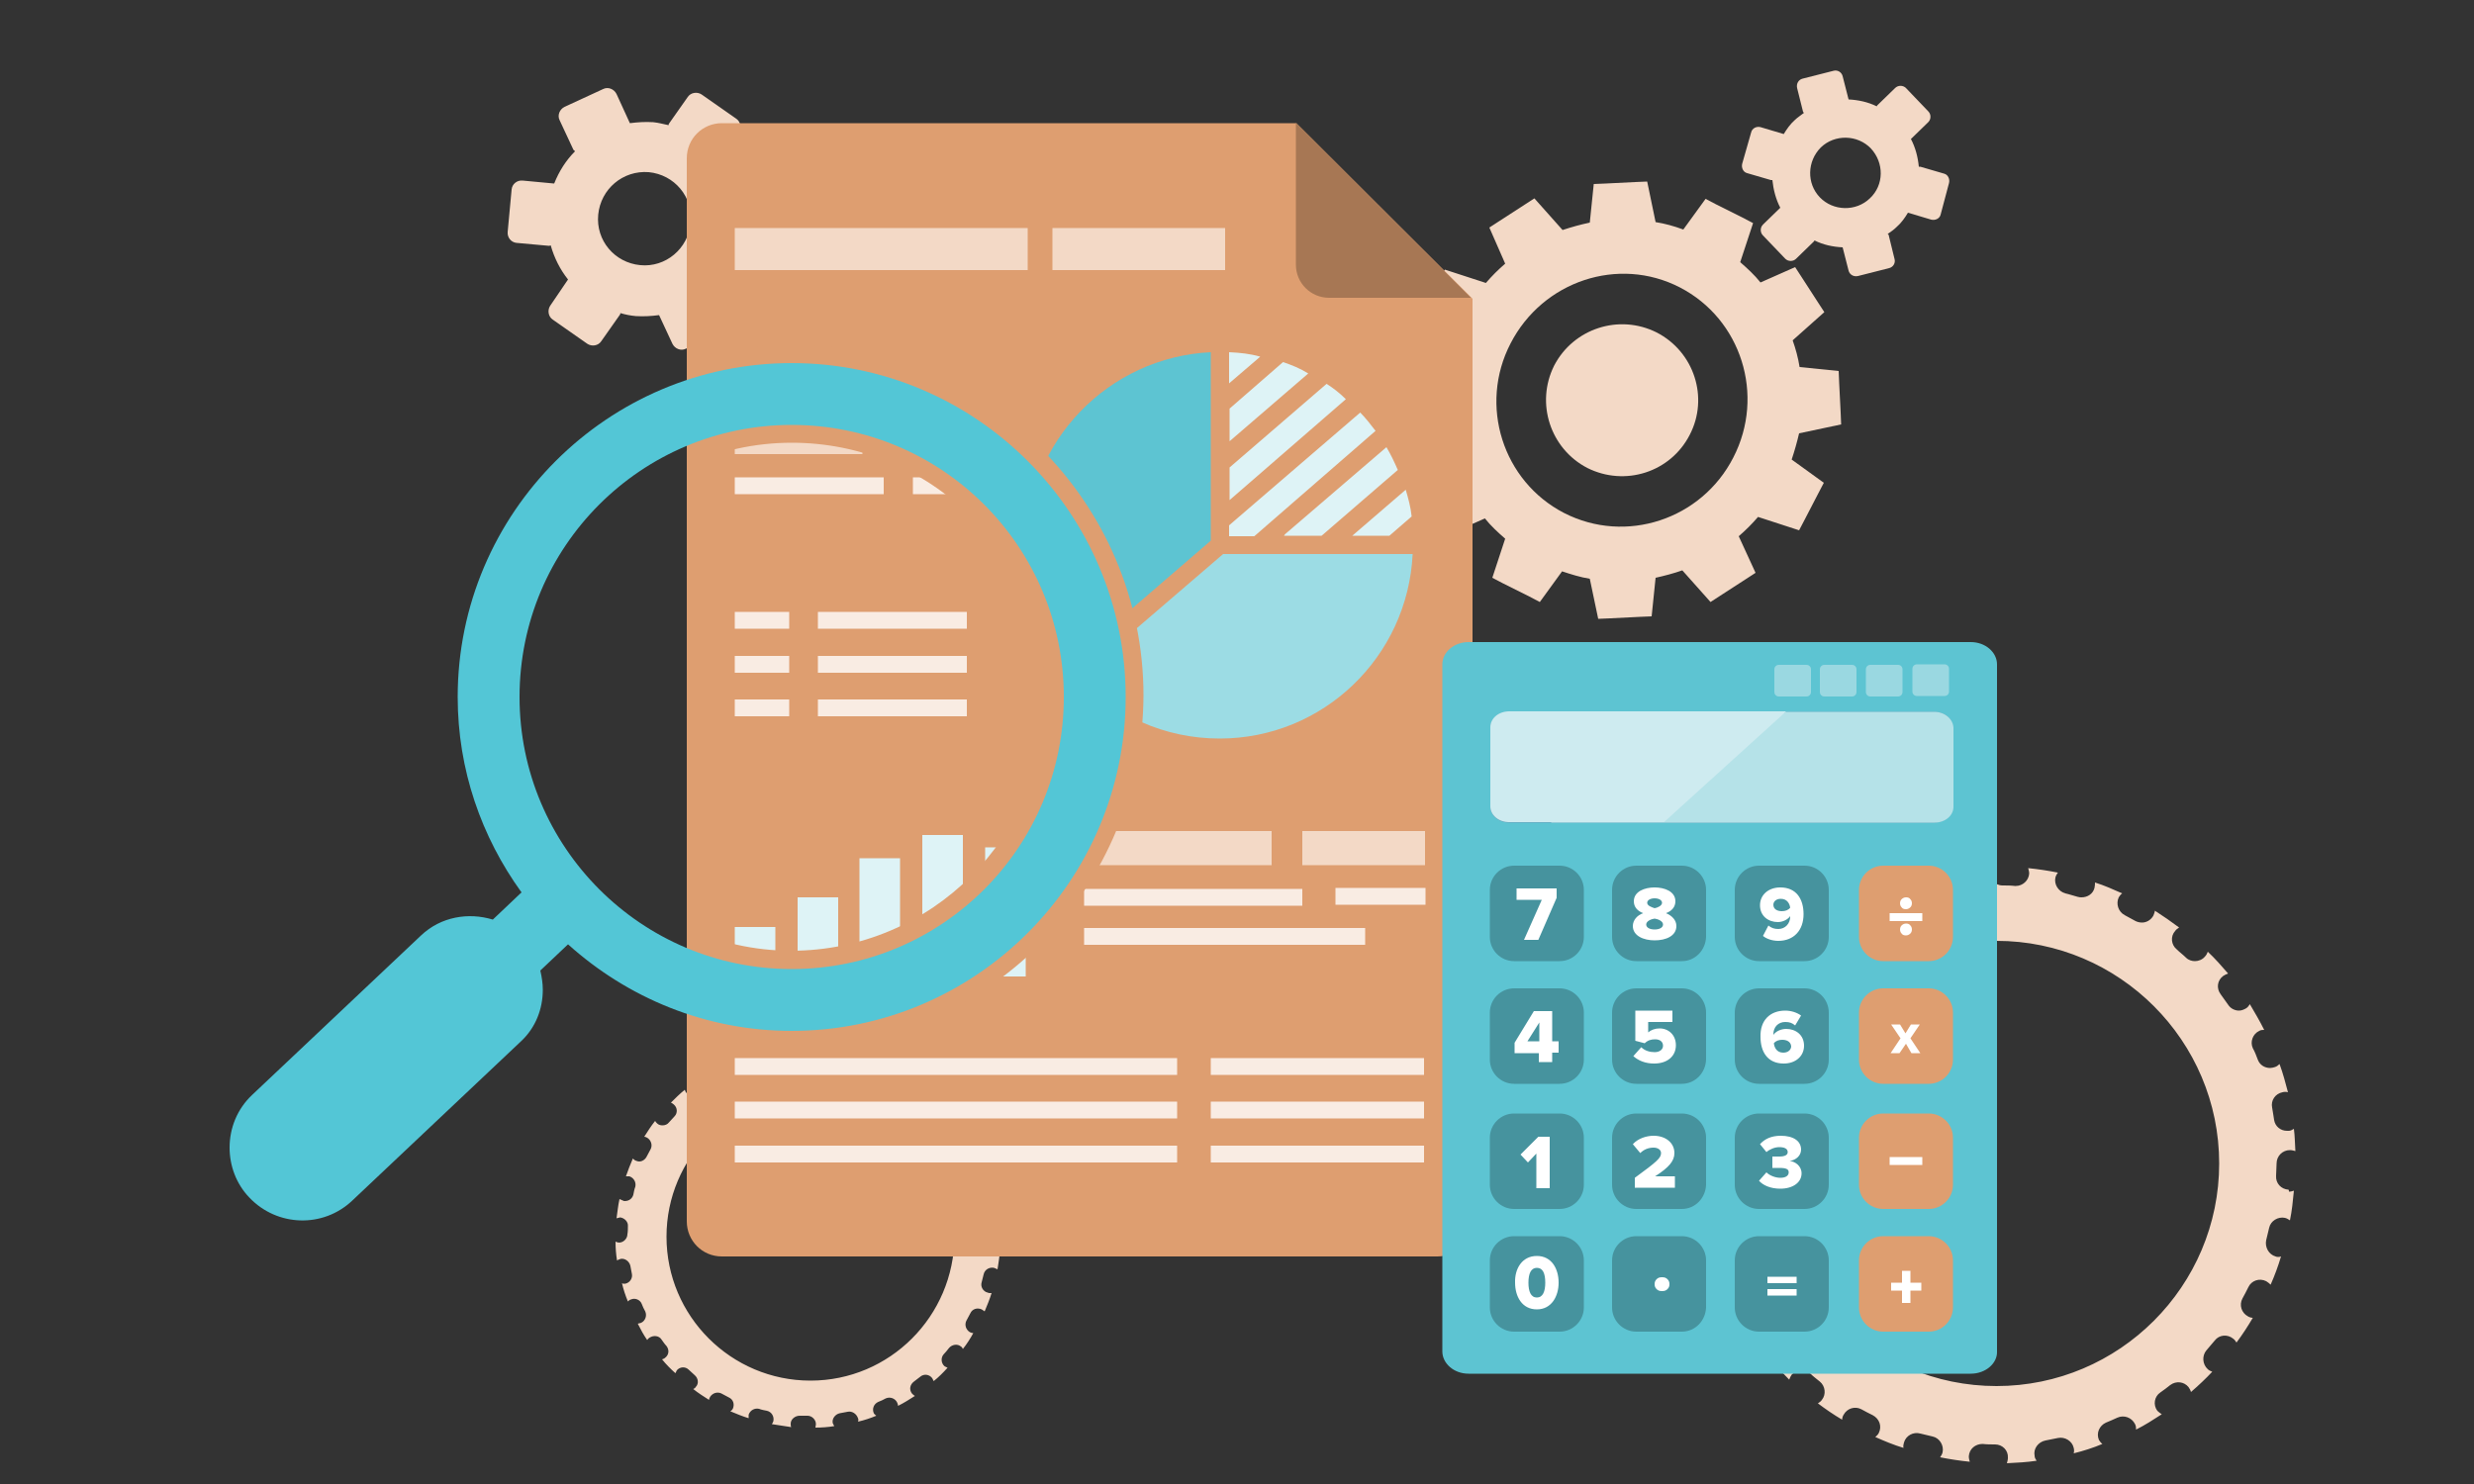 <?xml version="1.0" encoding="UTF-8"?>
<svg xmlns="http://www.w3.org/2000/svg" version="1.1" id="Layer_1" x="0" y="0" viewBox="0 0 500 300" style="enable-background:new 0 0 500 300" xml:space="preserve">
  <rect x="0" y="0" width="500" height="300" fill="#333333" stroke="none"/>
  <style>.st0{fill:#f3d9c6}.st1{fill:#de9e70}.st2{fill:#def3f6}.st3{fill:#5dc4d2}.st5{fill:#f9ece3}.st7{fill:#46939e}.st9{fill:#fff}.st12{fill:#9ad8e1}</style>
  <path class="st0" d="M393.9 37c.2-.8-.2-1.7-1-1.9l-4.8-1.4h-.3c-.2-2-.7-3.9-1.6-5.6l3.5-3.4c.6-.6.6-1.6 0-2.2l-4.5-4.7c-.6-.6-1.6-.6-2.2 0l-3.6 3.5c-.1.1-.1.2-.1.2-1.8-.9-3.8-1.3-5.7-1.4l-1.2-4.7c-.2-.8-1-1.3-1.8-1.1l-6.3 1.6c-.8.2-1.3 1-1.1 1.9l1.2 4.8c0 .1.1.1.2.2-.6.5-1.3.9-1.9 1.5-.9.8-1.6 1.8-2.2 2.8l-4.7-1.4c-.8-.2-1.7.2-1.9 1.1l-1.8 6.3c-.2.8.2 1.7 1 1.9l4.8 1.4h.3c.2 1.9.7 3.9 1.6 5.6l-3.5 3.4c-.6.6-.6 1.6 0 2.2l4.5 4.7c.6.6 1.6.6 2.2 0l3.6-3.5c.1-.1.1-.2.1-.2 1.8.9 3.7 1.3 5.7 1.4l1.2 4.7c.2.8 1 1.3 1.9 1.1l6.3-1.6c.8-.2 1.3-1 1.1-1.8l-1.2-4.9c0-.1-.1-.1-.2-.2.6-.4 1.3-.9 1.9-1.5.9-.8 1.6-1.8 2.2-2.8l4.7 1.4c.8.2 1.7-.2 1.9-1l1.7-6.4zm-16 3.1c-2.8 2.7-7.4 2.6-10.1-.2-2.7-2.8-2.6-7.3.2-10.1 2.8-2.7 7.4-2.6 10.1.2 2.7 2.9 2.7 7.4-.2 10.1z"></path>
  <path class="st0" d="m363.6 107.2 1.1-2.1 2.8-5.4 1.1-2.1-6.5-4.7c.6-1.8 1.1-3.6 1.5-5.3l8.5-1.8-.1-2.4-.3-6-.1-2.4-7.9-.8c-.3-1.9-.8-3.7-1.4-5.4l6.4-5.7-1.3-2-3.3-5.1-1.3-2-7 3.1c-1.2-1.5-2.6-2.8-4.1-4.1l2.6-7.9-2.1-1.1-5.4-2.7-2.1-1.1-4.5 6.2c-1.9-.7-3.7-1.2-5.6-1.5l-1.7-8.2-2.4.1-6 .3-2.4.1-.8 7.8c-1.9.4-3.7.9-5.5 1.5l-5.7-6.4-2 1.3-5.1 3.3-2 1.3 3.2 7.3c-1.4 1.2-2.7 2.5-3.9 3.9l-8.3-2.7-1.1 2.1-2.7 5.4-1.1 2.1 6.5 4.7c-.6 1.8-1.1 3.5-1.5 5.3l-8.5 1.7.3 2.6.3 6 .1 2.4 7.9.8c.3 1.9.8 3.7 1.4 5.5l-6.4 5.7 1.3 2 3.3 5.1 1.3 2 7-3.1c1.2 1.5 2.6 2.8 4.1 4.1l-2.6 7.9 2.1 1.1 5.4 2.7 2.1 1.1 4.5-6.2c1.8.6 3.7 1.2 5.6 1.5l1.7 8.1 2.4-.1 6-.3 2.4-.1.8-7.8c1.8-.4 3.7-.9 5.4-1.5l5.7 6.4 2-1.3 5.1-3.3 2-1.3-3.4-7.4c1.4-1.2 2.7-2.5 3.9-3.9l8.3 2.7zm-47.5-3.5c-12.4-6.4-17.3-21.8-10.8-34.3 6.5-12.6 21.8-17.7 34.2-11.3 12.4 6.4 17.3 21.8 10.8 34.4-6.4 12.5-21.7 17.6-34.2 11.2z"></path>
  <path class="st0" d="M341.5 87.9c-3.9 7.6-13.1 10.5-20.7 6.7-7.5-3.9-10.5-13.1-6.7-20.7 3.9-7.5 13.1-10.5 20.7-6.7 7.6 3.9 10.6 13.2 6.7 20.7zM462.5 240.5c-1.5-.1-2.6-1.3-2.5-2.8 0-.8.1-1.7.1-2.5 0-1.5 1.2-2.7 2.7-2.7.4 0 .7.1 1.1.2-.1-1.5-.1-3-.3-4.5-.3.2-.7.4-1 .4h-.4c-1.3 0-2.4-.9-2.6-2.2-.1-.9-.3-1.7-.4-2.5-.3-1.4.6-2.8 2.1-3.1.4-.1.7-.1 1.1 0-.5-1.9-1-3.8-1.7-5.7-.3.3-.6.5-.9.6-.3.1-.7.2-1 .2-1.1 0-2.1-.6-2.5-1.7-.3-.8-.6-1.6-1-2.3-.6-1.3 0-2.9 1.3-3.5.3-.2.7-.2 1-.2-.9-1.8-1.9-3.5-2.9-5.2-.2.3-.4.6-.7.8-.5.3-1 .5-1.5.5-.8 0-1.7-.4-2.2-1.2l-1.5-2.1c-.9-1.2-.7-2.8.5-3.7.3-.2.7-.4 1-.5-1.3-1.5-2.6-3-4.1-4.4-.1.3-.3.7-.6 1-.5.6-1.3.9-2 .9-.6 0-1.3-.2-1.8-.7-.6-.6-1.3-1.1-1.9-1.7-1.1-.9-1.3-2.6-.3-3.7.2-.3.5-.5.8-.7-1.6-1.2-3.2-2.3-4.9-3.4 0 .3-.2.7-.3 1-.5.9-1.4 1.4-2.3 1.4-.4 0-.9-.1-1.3-.3-.7-.4-1.5-.8-2.2-1.2-1.3-.7-1.8-2.3-1.2-3.6.2-.3.4-.6.7-.8-1.8-.8-3.6-1.6-5.5-2.2 0 .3 0 .7-.1 1.1-.3 1.2-1.4 1.9-2.6 1.9-.2 0-.5 0-.8-.1-.8-.2-1.6-.5-2.5-.7-1.4-.4-2.3-1.8-2-3.2.1-.4.3-.7.5-1-2-.4-4-.7-6-.9.1.4.2.7.2 1.1-.1 1.4-1.3 2.5-2.7 2.5h-.2c-.8-.1-1.7-.1-2.5-.1-1.5 0-2.6-1.3-2.6-2.7 0-.4.1-.8.3-1.1-2 0-4 .2-6 .4.2.3.3.6.4 1 .2 1.4-.8 2.8-2.2 3.1-.8.1-1.7.3-2.5.5-.2 0-.4.1-.5.1-1.2 0-2.3-.9-2.6-2.1-.1-.4-.1-.7 0-1.1-1.9.5-3.8 1.1-5.7 1.7l.6.9c.6 1.4-.1 2.9-1.5 3.5-.8.3-1.6.7-2.3 1-.4.2-.7.2-1.1.2-1 0-2-.6-2.4-1.5-.2-.3-.2-.7-.2-1.1-1.8.9-3.5 1.9-5.2 3 .3.2.6.4.8.7.8 1.2.5 2.9-.7 3.7-.7.5-1.4 1-2 1.5-.5.4-1.1.6-1.6.6-.8 0-1.6-.3-2.1-1-.2-.3-.4-.6-.5-1-1.5 1.3-3 2.7-4.4 4.1.3.1.7.3.9.5 1.1 1 1.2 2.7.2 3.8-.6.6-1.1 1.3-1.7 1.9-.5.6-1.3 1-2.1 1-.6 0-1.2-.2-1.7-.6-.3-.2-.5-.5-.7-.8-1.2 1.6-2.3 3.2-3.3 4.9.3 0 .7.1 1 .3 1.3.7 1.7 2.3 1 3.6-.4.7-.8 1.5-1.2 2.3-.5.9-1.4 1.5-2.4 1.5-.4 0-.8-.1-1.2-.3-.3-.2-.6-.4-.8-.7-.8 1.8-1.5 3.7-2.2 5.6.4 0 .7 0 1.1.1 1.4.4 2.2 1.9 1.8 3.3-.2.8-.5 1.6-.7 2.5-.3 1.2-1.4 2-2.6 2-.2 0-.4 0-.6-.1-.4-.1-.7-.3-1-.5-.4 2-.7 4-.9 6 .4-.1.7-.2 1.1-.2 1.5.1 2.6 1.3 2.5 2.8 0 .8-.1 1.7-.1 2.5 0 1.5-1.2 2.6-2.7 2.6-.4 0-.7-.1-1.1-.2.1 2 .2 4 .5 6 .3-.2.6-.3 1-.4 1.5-.3 2.8.7 3.1 2.2.1.8.3 1.7.5 2.5.3 1.4-.6 2.9-2 3.2-.2 0-.4.1-.6.1-.2 0-.3-.1-.5-.1.5 1.9 1.1 3.8 1.8 5.7.2-.2.5-.5.9-.6 1.3-.6 2.9.1 3.5 1.4.3.8.7 1.6 1 2.3.6 1.3.1 2.9-1.3 3.6-.3.2-.7.2-1.1.2.9 1.8 1.9 3.5 3 5.2.2-.3.4-.6.7-.8 1.2-.8 2.9-.6 3.7.6.5.7 1 1.4 1.5 2 .9 1.2.7 2.8-.5 3.7-.3.2-.6.4-1 .5 1.3 1.5 2.7 3 4.1 4.4.1-.3.3-.7.5-1 1-1.1 2.7-1.2 3.8-.2.6.6 1.3 1.1 1.9 1.6 1.1.9 1.3 2.6.4 3.7-.2.3-.5.5-.8.7 1.6 1.2 3.2 2.3 4.9 3.3 0-.3.1-.7.3-1 .7-1.3 2.3-1.8 3.6-1.1.7.4 1.5.8 2.3 1.2 1.3.7 1.9 2.2 1.2 3.6-.2.4-.5.6-.7.8 1.8.8 3.7 1.6 5.7 2.2-.1-.4 0-.7.1-1.1.4-1.4 1.9-2.2 3.3-1.8.8.2 1.6.4 2.5.6 1.4.3 2.3 1.8 2 3.2-.1.4-.3.7-.5 1 2 .4 4 .7 6 .9-.1-.3-.2-.7-.2-1.1.1-1.5 1.3-2.5 2.8-2.5.8.1 1.7.1 2.5.1 1.5 0 2.7 1.2 2.6 2.7 0 .4-.1.7-.2 1.1 2-.1 4-.2 6-.5-.2-.3-.4-.6-.4-1-.3-1.4.7-2.8 2.2-3.1.8-.2 1.7-.3 2.5-.5 1.4-.3 2.9.6 3.2 2 .1.4.1.7 0 1.1 2-.5 3.9-1.1 5.8-1.9-.3-.2-.5-.5-.7-.8-.6-1.4.1-2.9 1.4-3.5.8-.3 1.6-.7 2.3-1 1.3-.6 2.9-.1 3.6 1.3.2.4.2.7.2 1.1 1.8-.9 3.5-2 5.2-3.1-.3-.2-.6-.4-.9-.7-.9-1.2-.6-2.9.6-3.7.7-.5 1.4-1 2-1.5 1.2-.9 2.8-.7 3.7.4.2.3.4.6.5 1 1.5-1.3 3-2.7 4.3-4.1-.3-.1-.7-.3-.9-.5-1.1-1-1.2-2.7-.3-3.8.6-.7 1.1-1.3 1.7-2 .9-1.2 2.6-1.3 3.7-.4.3.2.5.5.7.8 1.2-1.6 2.3-3.3 3.3-5-.3 0-.7-.1-1-.3-1.3-.7-1.8-2.3-1.1-3.6.4-.7.8-1.5 1.2-2.3.6-1.3 2.2-1.9 3.6-1.2.3.2.6.4.9.7.8-1.8 1.5-3.7 2.1-5.7-.1 0-.3.1-.4.1-.2 0-.5 0-.7-.1-1.4-.4-2.2-1.9-1.9-3.3.2-.8.4-1.6.6-2.5.3-1.4 1.8-2.3 3.2-2 .4.1.7.3 1 .5.4-1.9.6-3.9.8-6-.3.1-.6.2-1 .2 0-.4-.1-.4-.1-.4zm-59 39.7c-24.8 0-45-20.2-45-45s20.2-45 45-45 45 20.2 45 45-20.2 45-45 45zM146.3 66.8c1-.5 1.4-1.7 1-2.7l-2.8-6c-.1-.1-.2-.1-.3-.3 1.8-1.8 3.2-4 4.2-6.5l6.4.6c1.1.1 2.1-.7 2.2-1.8l.8-8.6c.1-1.1-.7-2.1-1.8-2.2l-6.6-.6c-.1 0-.2.1-.3.1-.7-2.4-1.9-4.8-3.5-6.8l3.7-5.2c.6-.9.4-2.2-.5-2.8l-7-4.9c-.9-.6-2.2-.4-2.8.5l-3.8 5.4c-.1.1 0 .2-.1.3-1-.2-2-.5-3.1-.6-1.6-.1-3.1 0-4.7.2l-2.7-5.9c-.5-1-1.7-1.5-2.7-1l-7.8 3.6c-1 .5-1.5 1.7-1 2.7l2.8 6c.1.1.2.1.3.3-1.8 1.8-3.2 4-4.2 6.5l-6.4-.6c-1.1-.1-2.1.7-2.2 1.8l-.8 8.6c-.1 1.1.7 2.1 1.8 2.2l6.6.6c.1 0 .2-.1.3-.1.7 2.5 1.9 4.9 3.5 6.9l-3.6 5.3c-.6.9-.4 2.2.5 2.8l7 4.9c.9.6 2.2.4 2.8-.5l3.8-5.4c.1-.1 0-.2.1-.3 1 .3 2 .5 3.1.6 1.6.1 3.2 0 4.7-.2l2.7 5.8c.5 1 1.7 1.5 2.7 1l7.7-3.7zm-16.9-13.2c-5.2-.5-9-5-8.5-10.2s5-9 10.2-8.6c5.2.5 9 5 8.5 10.2-.5 5.3-5.1 9.1-10.2 8.6zM201.8 253.5c-1 0-1.7-.9-1.6-1.8v-1.6c0-1 .8-1.7 1.7-1.7.2 0 .5 0 .7.1 0-1-.1-2-.2-2.9-.2.1-.4.2-.7.3h-.3c-.8 0-1.6-.6-1.7-1.4-.1-.6-.2-1.1-.3-1.6-.2-.9.4-1.8 1.3-2 .2-.1.5-.1.7 0-.3-1.3-.7-2.5-1.1-3.7-.2.2-.4.3-.6.4-.2.1-.4.1-.6.1-.7 0-1.3-.4-1.6-1.1l-.6-1.5c-.4-.9 0-1.9.9-2.3.2-.1.4-.2.7-.2-.6-1.1-1.2-2.3-1.9-3.3-.1.2-.3.4-.5.5-.3.2-.6.3-1 .3-.5 0-1.1-.3-1.4-.7-.3-.5-.6-.9-1-1.3-.6-.8-.4-1.8.3-2.4.2-.2.4-.2.7-.3-.8-1-1.7-2-2.6-2.9-.1.2-.2.4-.4.6-.3.4-.8.6-1.3.6-.4 0-.8-.1-1.2-.5-.4-.4-.8-.7-1.2-1.1-.7-.6-.8-1.7-.2-2.4.2-.2.3-.3.5-.4-1-.8-2.1-1.5-3.2-2.2 0 .2-.1.4-.2.7-.3.6-.9.9-1.5.9-.3 0-.6-.1-.8-.2-.5-.3-1-.5-1.4-.8-.9-.4-1.2-1.5-.8-2.3.1-.2.3-.4.4-.5-1.2-.5-2.4-1-3.6-1.4 0 .2 0 .4-.1.7-.2.8-.9 1.2-1.6 1.2-.2 0-.3 0-.5-.1-.5-.2-1.1-.3-1.6-.4-.9-.2-1.5-1.2-1.3-2.1.1-.3.2-.5.3-.7-1.3-.3-2.6-.5-3.9-.6.1.2.1.5.1.7-.1.9-.8 1.6-1.7 1.6h-.1c-.5 0-1.1-.1-1.6-.1-1 0-1.7-.8-1.7-1.8 0-.2.1-.5.2-.7-1.3 0-2.6.1-3.9.3l.3.6c.2.9-.5 1.8-1.4 2-.5.1-1.1.2-1.6.3h-.4c-.8 0-1.5-.6-1.7-1.4-.1-.2 0-.5 0-.7-1.2.3-2.5.7-3.7 1.1.2.2.3.4.4.6.4.9-.1 1.9-1 2.2-.5.2-1 .4-1.5.7-.2.1-.5.2-.7.2-.7 0-1.3-.4-1.6-1-.1-.2-.2-.4-.2-.7-1.1.6-2.2 1.2-3.3 1.9.2.1.4.3.5.5.5.8.4 1.9-.4 2.4-.5.3-.9.6-1.3 1-.3.2-.7.4-1.1.4-.5 0-1-.2-1.4-.7-.2-.2-.2-.4-.3-.6-1 .8-1.9 1.7-2.8 2.6.2.1.4.2.6.4.7.6.8 1.7.1 2.4-.4.4-.7.8-1.1 1.2-.3.4-.8.6-1.3.6-.4 0-.8-.1-1.1-.4-.2-.2-.3-.3-.4-.5-.8 1-1.5 2.1-2.2 3.2.2 0 .4.1.6.2.8.5 1.1 1.5.7 2.3-.3.5-.5 1-.8 1.5-.3.6-.9 1-1.5 1-.3 0-.5-.1-.8-.2-.2-.1-.4-.3-.5-.4-.5 1.2-1 2.4-1.4 3.6h.7c.9.3 1.4 1.2 1.2 2.1-.2.5-.3 1.1-.4 1.6-.2.8-.9 1.3-1.7 1.3-.1 0-.3 0-.4-.1-.2-.1-.5-.2-.7-.3-.3 1.3-.4 2.6-.6 3.9.2-.1.5-.1.7-.2.9.1 1.7.9 1.6 1.8 0 .5 0 1.1-.1 1.6 0 .9-.8 1.7-1.7 1.7-.2 0-.5-.1-.7-.2 0 1.3.1 2.6.3 3.8.2-.1.4-.2.7-.3.9-.2 1.8.5 2 1.4.1.5.2 1.1.3 1.6.2.9-.4 1.8-1.3 2h-.4c-.1 0-.2 0-.3-.1.3 1.3.7 2.5 1.2 3.7.2-.2.3-.3.6-.4.9-.4 1.9.1 2.2.9.2.5.4 1 .7 1.5.4.9 0 1.9-.8 2.3-.2.1-.5.1-.7.2.6 1.2 1.2 2.3 1.9 3.3.1-.2.3-.4.5-.5.8-.5 1.9-.4 2.4.4.3.4.6.9 1 1.3.6.8.5 1.8-.3 2.4-.2.2-.4.2-.6.3.8 1 1.7 1.9 2.7 2.8l.3-.6c.6-.7 1.7-.8 2.4-.1.4.4.8.7 1.2 1.1.7.6.9 1.7.2 2.4-.1.2-.3.3-.5.4 1 .8 2.1 1.5 3.2 2.2 0-.2.1-.4.2-.6.5-.8 1.5-1.1 2.3-.7.5.3 1 .5 1.5.8.9.4 1.2 1.4.8 2.3-.1.2-.3.4-.5.5 1.2.5 2.4 1 3.7 1.4v-.7c.3-.9 1.2-1.4 2.1-1.2.5.2 1.1.3 1.6.4.9.2 1.5 1.1 1.3 2.1-.1.2-.2.5-.3.6l3.9.6c-.1-.2-.1-.5-.1-.7 0-.9.9-1.6 1.8-1.6h1.6c.9 0 1.7.8 1.7 1.7 0 .2-.1.5-.1.7 1.3 0 2.6-.1 3.8-.3l-.3-.6c-.2-.9.5-1.8 1.4-2 .5-.1 1.1-.2 1.6-.3.9-.2 1.8.4 2.1 1.3.1.2.1.5 0 .7 1.3-.3 2.5-.7 3.7-1.2-.2-.2-.4-.3-.5-.5-.4-.9 0-1.9.9-2.3.5-.2 1-.4 1.5-.7.9-.4 1.9 0 2.3.8.1.2.2.5.2.7 1.2-.6 2.3-1.3 3.4-2-.2-.1-.4-.3-.6-.5-.6-.8-.4-1.8.4-2.4.4-.3.9-.7 1.3-1 .7-.6 1.8-.5 2.4.3l.3.6c1-.8 1.9-1.7 2.8-2.7l-.6-.3c-.7-.6-.8-1.7-.2-2.4.4-.4.7-.8 1.1-1.3.6-.7 1.7-.9 2.4-.3.2.1.3.3.4.5.8-1 1.5-2.1 2.1-3.2-.2 0-.5-.1-.7-.2-.8-.5-1.1-1.5-.7-2.3.3-.5.5-1 .8-1.5.4-.9 1.4-1.2 2.3-.8.2.1.4.3.6.4.5-1.2 1-2.4 1.4-3.7h-.3c-.2 0-.3 0-.5-.1-.9-.2-1.5-1.2-1.2-2.1.1-.5.3-1.1.4-1.6.2-.9 1.1-1.5 2.1-1.3.2.1.5.2.7.3.2-1.3.4-2.5.5-3.8.3.6 0 .7-.3.7.1 0 .1 0 0 0zm-38 25.6c-16 0-29.1-13-29.1-29.1 0-16 13-29.1 29.1-29.1 16 0 29.1 13 29.1 29.1-.1 16.1-13.1 29.1-29.1 29.1z"></path>
  <path class="st1" d="M262 24.9H145.9c-3.9 0-7.1 3.1-7.1 7.1v214.9c0 3.9 3.1 7.1 7.1 7.1h144.6c4 0 7.1-3.3 7.1-7.2V60.4L262 24.9z"></path>
  <path class="st2" d="M259.5 108.3h7.6L282.5 95c-.7-1.6-1.4-3.1-2.3-4.6L259.7 108l-.2.3zM248.4 71.2v6.3l6.3-5.4c-2.1-.6-4.1-.8-6.3-.9zM280.8 108.3l4.5-3.9c-.2-1.9-.7-3.7-1.2-5.4l-10.8 9.3h7.5zM268.1 77.6l-19.6 16.9v6.6L272 80.7c-1.2-1.2-2.6-2.3-3.9-3.1zM259.3 73.2l-10.8 9.4v6.6l15.9-13.7c-1.6-1-3.3-1.7-5.1-2.3zM278 87.1c-1-1.3-2-2.6-3.1-3.7l-26.5 22.8v2.2h5.1L278 87.1z"></path>
  <path class="st3" d="M244.7 109.3V71.2c-20.7 1-37.3 18.1-37.3 39 0 9 3.1 17.5 8.3 24.1l29-25z"></path>
  <path d="m247.2 112-29.1 25c7.1 7.6 17.2 12.3 28.4 12.3 20.9 0 38-16.5 39-37.3h-38.3z" style="fill:#9cdce4"></path>
  <path class="st0" d="M148.5 84.9h25.8v6.9h-25.8zM180.3 84.9h15.2v6.9h-15.2z"></path>
  <path class="st5" d="M148.5 96.5h30.1v3.4h-30.1zM184.5 96.5h11v3.4h-11zM165.3 123.7h30.1v3.4h-30.1zM148.5 123.7h11v3.4h-11zM165.3 132.6h30.1v3.4h-30.1zM148.5 132.6h11v3.4h-11zM165.3 141.4h30.1v3.4h-30.1zM148.5 141.4h11v3.4h-11z"></path>
  <path class="st2" d="M173.7 173.5h8.2v23.8h-8.2zM161.2 181.4h8.2v16h-8.2zM148.5 187.4h8.2v10h-8.2zM199.1 171.3h8.2v26.1h-8.2zM186.4 168.8h8.2v28.7h-8.2z"></path>
  <path class="st0" d="M219.1 168H257v6.9h-37.9zM263.2 168H288v6.9h-24.8z"></path>
  <path class="st5" d="M219.1 179.7h44.1v3.4h-44.1zM269.9 179.5h18.2v3.4h-18.2zM219.1 187.6h56.8v3.4h-56.8z"></path>
  <path class="st0" d="M148.5 46.1h59.2v8.5h-59.2zM212.7 46.1h34.9v8.5h-34.9z"></path>
  <path d="M262 24.9h-.1v28.6c0 3.7 3 6.7 6.7 6.7h28.7L262 24.9z" style="fill:#a77754"></path>
  <path class="st5" d="M148.5 231.6h89.4v3.4h-89.4zM244.7 231.6h43.1v3.4h-43.1zM148.5 222.7h89.4v3.4h-89.4zM244.7 222.7h43.1v3.4h-43.1zM148.5 213.9h89.4v3.4h-89.4zM244.7 213.9h43.1v3.4h-43.1z"></path>
  <path class="st3" d="M398.3 277.7H296.8c-3 0-5.3-2.1-5.3-4.5V134.3c0-2.5 2.4-4.5 5.3-4.5h101.5c3 0 5.3 2.1 5.3 4.5v138.9c.1 2.4-2.3 4.5-5.3 4.5z"></path>
  <path class="st1" d="M389.8 194.3h-9.2c-2.7 0-4.9-2.2-4.9-4.9v-9.5c0-2.7 2.2-4.9 4.9-4.9h9.2c2.7 0 4.9 2.2 4.9 4.9v9.5c0 2.7-2.2 4.9-4.9 4.9zM389.8 219.1h-9.2c-2.7 0-4.9-2.2-4.9-4.9v-9.5c0-2.7 2.2-4.9 4.9-4.9h9.2c2.7 0 4.9 2.2 4.9 4.9v9.5c0 2.7-2.2 4.9-4.9 4.9zM389.8 244.4h-9.2c-2.7 0-4.9-2.2-4.9-4.9V230c0-2.7 2.2-4.9 4.9-4.9h9.2c2.7 0 4.9 2.2 4.9 4.9v9.5c0 2.7-2.2 4.9-4.9 4.9zM389.8 269.2h-9.2c-2.7 0-4.9-2.2-4.9-4.9v-9.5c0-2.7 2.2-4.9 4.9-4.9h9.2c2.7 0 4.9 2.2 4.9 4.9v9.5c0 2.7-2.2 4.9-4.9 4.9z"></path>
  <path class="st7" d="M315.2 194.3H306c-2.7 0-4.9-2.2-4.9-4.9v-9.5c0-2.7 2.2-4.9 4.9-4.9h9.2c2.7 0 4.9 2.2 4.9 4.9v9.5c0 2.7-2.2 4.9-4.9 4.9zM339.9 194.3h-9.2c-2.7 0-4.9-2.2-4.9-4.9v-9.5c0-2.7 2.2-4.9 4.9-4.9h9.2c2.7 0 4.9 2.2 4.9 4.9v9.5c-.1 2.7-2.2 4.9-4.9 4.9zM364.7 194.3h-9.2c-2.7 0-4.9-2.2-4.9-4.9v-9.5c0-2.7 2.2-4.9 4.9-4.9h9.2c2.7 0 4.9 2.2 4.9 4.9v9.5c0 2.7-2.2 4.9-4.9 4.9zM315.2 219.1H306c-2.7 0-4.9-2.2-4.9-4.9v-9.5c0-2.7 2.2-4.9 4.9-4.9h9.2c2.7 0 4.9 2.2 4.9 4.9v9.5c0 2.7-2.2 4.9-4.9 4.9zM339.9 219.1h-9.2c-2.7 0-4.9-2.2-4.9-4.9v-9.5c0-2.7 2.2-4.9 4.9-4.9h9.2c2.7 0 4.9 2.2 4.9 4.9v9.5c-.1 2.7-2.2 4.9-4.9 4.9zM364.7 219.1h-9.2c-2.7 0-4.9-2.2-4.9-4.9v-9.5c0-2.7 2.2-4.9 4.9-4.9h9.2c2.7 0 4.9 2.2 4.9 4.9v9.5c0 2.7-2.2 4.9-4.9 4.9zM315.2 244.4H306c-2.7 0-4.9-2.2-4.9-4.9V230c0-2.7 2.2-4.9 4.9-4.9h9.2c2.7 0 4.9 2.2 4.9 4.9v9.5c0 2.7-2.2 4.9-4.9 4.9zM339.9 244.4h-9.2c-2.7 0-4.9-2.2-4.9-4.9V230c0-2.7 2.2-4.9 4.9-4.9h9.2c2.7 0 4.9 2.2 4.9 4.9v9.5c-.1 2.7-2.2 4.9-4.9 4.9zM364.7 244.4h-9.2c-2.7 0-4.9-2.2-4.9-4.9V230c0-2.7 2.2-4.9 4.9-4.9h9.2c2.7 0 4.9 2.2 4.9 4.9v9.5c0 2.7-2.2 4.9-4.9 4.9zM315.2 269.2H306c-2.7 0-4.9-2.2-4.9-4.9v-9.5c0-2.7 2.2-4.9 4.9-4.9h9.2c2.7 0 4.9 2.2 4.9 4.9v9.5c0 2.7-2.2 4.9-4.9 4.9zM339.9 269.2h-9.2c-2.7 0-4.9-2.2-4.9-4.9v-9.5c0-2.7 2.2-4.9 4.9-4.9h9.2c2.7 0 4.9 2.2 4.9 4.9v9.5c-.1 2.7-2.2 4.9-4.9 4.9zM364.7 269.2h-9.2c-2.7 0-4.9-2.2-4.9-4.9v-9.5c0-2.7 2.2-4.9 4.9-4.9h9.2c2.7 0 4.9 2.2 4.9 4.9v9.5c0 2.7-2.2 4.9-4.9 4.9z"></path>
  <path d="M394.7 163.1c0 1.8-1.7 3.2-3.8 3.2H305c-2.1 0-3.8-1.4-3.8-3.2v-16c0-1.8 1.7-3.2 3.8-3.2h85.9c2.1 0 3.8 1.4 3.8 3.2v16z" style="fill:#6ba0b9"></path>
  <path class="st9" d="M334.4 259.6c0-.4.1-.7.4-1 .3-.3.6-.4 1.1-.4.5 0 .8.1 1.1.4.3.3.4.6.4 1s-.1.7-.4 1c-.3.3-.6.4-1.1.4-.5 0-.8-.1-1.1-.4-.3-.3-.4-.6-.4-1zM363.1 261.9h-5.9v-1.3h5.9v1.3zm0-2.5h-5.9v-1.3h5.9v1.3z"></path>
  <path d="M390.9 143.9H361l-47.6 22.4H391c2.1 0 3.8-1.4 3.8-3.2v-16c-.1-1.8-1.8-3.2-3.9-3.2z" style="fill:#b5e2e8"></path>
  <path d="M305 143.8c-2.1 0-3.8 1.4-3.8 3.2v16c0 1.8 1.7 3.2 3.8 3.2h31.3l24.7-22.4h-56z" style="fill:#ceebf0"></path>
  <path class="st12" d="M375.2 139.9c0 .5-.4.9-.9.9h-5.6c-.5 0-.9-.4-.9-.9v-4.6c0-.5.4-.9.9-.9h5.6c.5 0 .9.4.9.9v4.6zM366 139.9c0 .5-.4.9-.9.9h-5.6c-.5 0-.9-.4-.9-.9v-4.6c0-.5.4-.9.9-.9h5.6c.5 0 .9.4.9.9v4.6zM384.5 139.9c0 .5-.4.9-.9.9H378c-.5 0-.9-.4-.9-.9v-4.6c0-.5.4-.9.9-.9h5.6c.5 0 .9.4.9.9v4.6zM393.9 139.8c0 .5-.4.9-.9.9h-5.6c-.5 0-.9-.4-.9-.9v-4.6c0-.5.4-.9.9-.9h5.6c.5 0 .9.4.9.9v4.6z"></path>
  <path class="st9" d="m385.2 211-1.3 1.9h-1.8l2-3-1.9-2.8h1.8l1.1 1.8 1.1-1.8h1.8l-1.9 2.8 2 3h-1.8l-1.1-1.9zM311.6 181.9h-5.1v-2.3h8.1v1.9l-3.7 8.5H308l3.6-8.1zM381.9 184.6h6.6v1.6h-6.6v-1.6zM386.1 259.3v-2.4h-1.7v2.4h-2.2v1.6h2.2v2.5h1.7v-2.5h2.2v-1.6zM381.9 233.9h6.6v1.6h-6.6v-1.6zM384 182.6c0-.3.1-.6.3-.8.2-.2.5-.4.9-.4s.7.1.9.4c.2.2.3.5.3.8 0 .3-.1.6-.3.8-.2.2-.5.4-.9.4s-.7-.1-.9-.4c-.2-.2-.3-.5-.3-.8zM384 187.9c0-.3.1-.6.3-.8.2-.2.5-.4.9-.4s.7.1.9.4c.2.2.3.5.3.8 0 .3-.1.6-.3.8-.2.2-.5.4-.9.4s-.7-.1-.9-.4c-.2-.2-.3-.5-.3-.8zM332.1 184.6c-1.1-.4-1.9-1.2-1.9-2.4 0-2 2.2-2.8 4.2-2.8s4.2.8 4.2 2.8c0 1.2-.8 2-1.9 2.4 1.2.5 2.1 1.4 2.1 2.6 0 2-2.1 2.9-4.4 2.9-2.2 0-4.4-.9-4.4-2.9 0-1.2.9-2.2 2.1-2.6zm2.3 1.1c-.7.1-1.7.5-1.7 1.2 0 .6.7 1 1.7 1s1.7-.4 1.7-1c0-.7-1-1.1-1.7-1.2zm0-4.1c-.9 0-1.5.4-1.5.9 0 .6.9.9 1.5 1.1.6-.1 1.5-.5 1.5-1.1 0-.5-.6-.9-1.5-.9zM357.4 187.1c.6.5 1.2.7 2 .7 1.4 0 2.4-1.1 2.4-2.5v-.1c-.5.7-1.5 1.2-2.5 1.2-1.9 0-3.6-1.2-3.6-3.4 0-2.1 1.7-3.6 4.1-3.6 3.3 0 4.7 2.4 4.7 5.4 0 3.3-2 5.4-5.1 5.4-1.2 0-2.4-.4-3.1-1l1.1-2.1zm2.5-5.4c-1 0-1.5.6-1.5 1.2 0 .9.8 1.3 1.7 1.3.7 0 1.3-.2 1.7-.7-.1-.8-.6-1.8-1.9-1.8zM311.1 212.9h-5v-2.1l3.9-6.4h3.7v6.1h1.3v2.3h-1.3v1.9H311v-1.8zm-2.4-2.4h2.4v-3.8l-2.4 3.8zM331.7 211.7c.7.7 1.7 1 2.7 1 1.1 0 1.7-.6 1.7-1.3 0-.7-.5-1.3-1.6-1.3-.8 0-1.5.2-2.1.8l-1.9-.5v-6.1h7.5v2.3h-4.9v2.1c.6-.5 1.4-.8 2.3-.8 1.8 0 3.3 1.3 3.3 3.4 0 2.2-1.7 3.7-4.4 3.7-1.8 0-3.2-.6-4.2-1.5l1.6-1.8zM360.8 204.3c1.2 0 2.4.4 3.2 1l-1.2 2c-.6-.5-1.1-.7-2-.7-1.4 0-2.4 1-2.4 2.5v.1c.5-.7 1.5-1.2 2.6-1.2 1.9 0 3.6 1.2 3.6 3.4 0 2.1-1.7 3.6-4.1 3.6-3.3 0-4.7-2.4-4.7-5.4-.1-3.3 1.9-5.3 5-5.3zm-.6 5.9c-.7 0-1.3.2-1.7.7.1.9.6 1.9 1.9 1.9 1 0 1.6-.6 1.6-1.3-.1-1-1-1.3-1.8-1.3zM310.5 233.2l-1.7 1.8-1.5-1.6 3.6-3.6h2.3v10.4h-2.7v-7zM330.4 238.1c4.5-3.3 5.3-4 5.3-5 0-.7-.7-1.1-1.5-1.1-1.1 0-2 .4-2.7 1.1l-1.5-1.8c1.1-1.2 2.8-1.7 4.2-1.7 2.4 0 4.2 1.4 4.2 3.5 0 1.6-1.1 2.9-3.9 4.7h4v2.3h-8.1v-2zM357 237c.7.7 1.9 1.1 2.8 1.1 1.2 0 1.7-.5 1.7-1.1 0-.6-.4-.9-1.9-.9h-1.4v-2.3h1.4c1.1 0 1.7-.3 1.7-.9 0-.7-.7-1-1.7-1-.9 0-1.9.4-2.6 1l-1.3-1.6c.9-1 2.2-1.7 4.2-1.7 2.6 0 4.1 1.1 4.1 2.8 0 1.2-1 2.1-2.3 2.3 1.1.1 2.4 1 2.4 2.5 0 1.8-1.7 3.1-4.3 3.1-2 0-3.5-.7-4.3-1.6l1.5-1.7zM310.6 253.9c3 0 4.4 2.6 4.4 5.4 0 2.7-1.4 5.4-4.4 5.4s-4.4-2.6-4.4-5.4c-.1-2.8 1.4-5.4 4.4-5.4zm0 2.4c-1.2 0-1.7 1.2-1.7 3s.5 3 1.7 3 1.7-1.2 1.7-3c0-1.9-.5-3-1.7-3z"></path>
  <path class="st1" d="M160 69.7c-7.4 0-14.5 1.1-21.2 3.2v21.2c6.6-3 13.8-4.6 21.2-4.6 13.7 0 26.6 5.3 36.3 15s15 22.6 15 36.3c0 28.3-23 51.4-51.4 51.4-7.5 0-14.7-1.7-21.1-4.6v20.9c6.8 2.1 13.9 3.2 21.1 3.2h.1c18.9 0 36.8-7.4 50.2-20.8 13.4-13.4 20.8-31.3 20.9-50.3 0-39-31.9-70.9-71.1-70.9z"></path>
  <path d="m71.2 242.7 34.1-32.2c3-2.8 4.4-6.6 4.4-10.4 0-1.3-.2-2.6-.5-3.9l5.6-5.3c12 10.8 27.8 17.5 45.2 17.5 37.2 0 67.5-30.3 67.5-67.5S197.2 73.4 160 73.4s-67.5 30.3-67.5 67.5c0 14.7 4.8 28.3 12.9 39.5l-5.8 5.5c-4.9-1.5-10.5-.6-14.5 3.2L51 221.3c-3.1 2.9-4.6 6.8-4.6 10.7 0 3.6 1.3 7.3 4 10.1 5.6 5.9 14.9 6.2 20.8.6zM105 140.9c0-30.4 24.6-55 55-55s55 24.6 55 55-24.6 55-55 55-55-24.7-55-55z" style="fill:#53c6d6"></path>
</svg>
